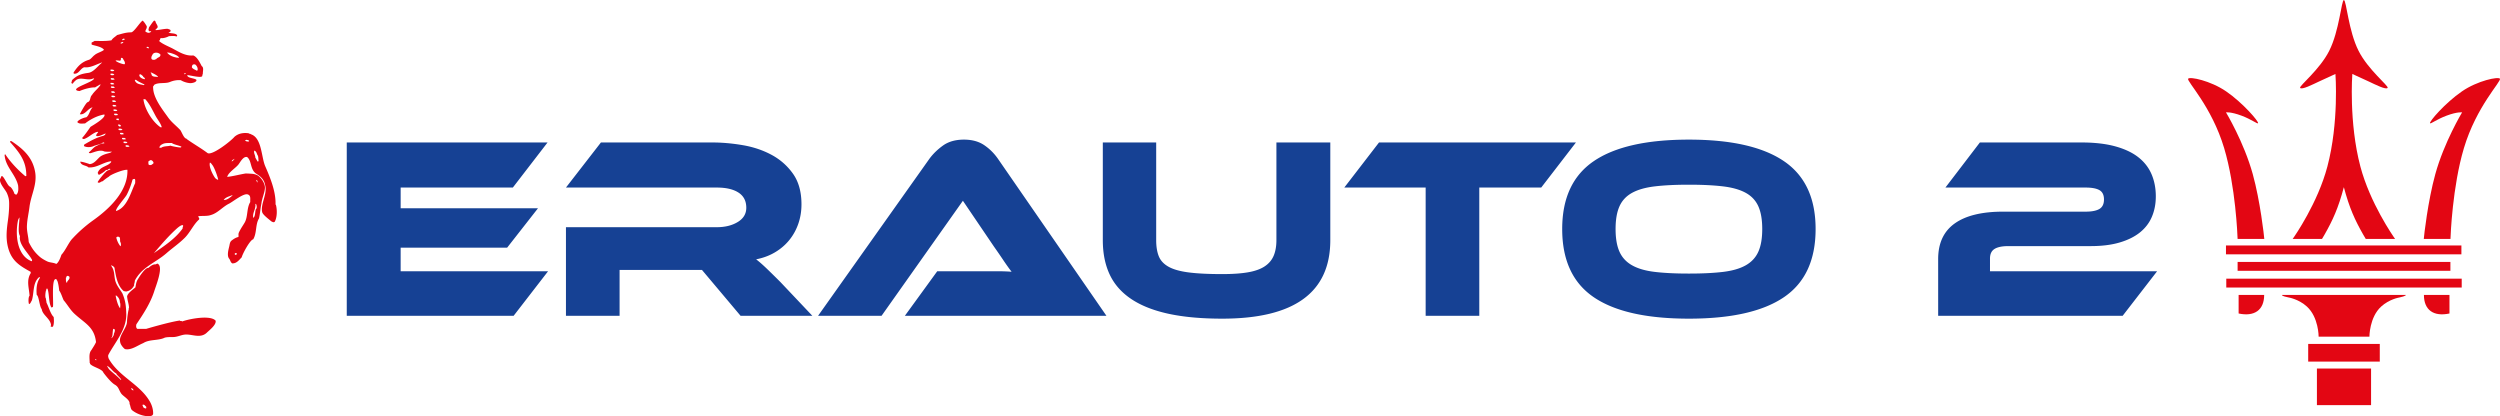 <svg xmlns="http://www.w3.org/2000/svg" width="1560.818" height="259.767" viewBox="0 0 1560.818 259.767"><path fill="#E30613" d="M165.531 115.543c-.655-3.414-2.596-5.25-5.383-6.97-4.153-2.609-2.797-8.089-5.853-10.509-2.396-.65-4.276 3.155-5.389 4.595-1.825 2.326-6.302 4.918-7.068 7.783 3.89-.421 7.665-1.514 11.553-2.13l1.353.023c2.925.241 3.523.04 5.853 1.021l.377.248c2.157 1.311 4.557 5.09 4.429 7.743-.126 2.907-1.757 6.12-2.202 9.714-.585 2.688-.849 6.524-1.492 9.288-2.354 3.779-1.251 9.131-3.638 13.09-1.881.206-6.687 9.039-7.146 11.184-1.687 1.735-3.247 3.961-5.92 3.809-1.286-.789-1.158-2.179-2.077-3.119-1.286-1.91-.324-5.325.192-7.479.335-1.39.335-2.881 1.691-3.81 1.178-.889 2.478-1.732 3.899-2.03.527-.321-.125-1.51.389-2.729 1.042-2.376 3.249-5.461 3.846-6.643 1.867-3.71 1.03-8.787 3.303-12.483-.14-1.721.573-4.051-1.561-4.748-2.534-.976-9.416 4.645-11.689 5.761-3.971 1.942-7.08 5.886-11.291 7.074-2.156.782-4.748.489-7.088.687-2.077 0 .459 1.146-.39 2.181-3.376 2.961-5.574 8.13-8.951 11.456-3.58 3.564-7.675 6.315-11.437 9.614-6.688 5.844-15.26 8.518-19.675 17.067.068 1.1-.517 1.881-.447 2.982-.851 1.835-2.536 3.263-4.418 3.658-.46.294-1.308-.044-2.019-.102-4.015-3.412-4.866-9.207-5.714-14.009 0-1.194-1.168-1.641-2.007-2.135-.193.059-.07.298-.07.438 1.813 2.358 1.757 5.149 2.214 7.937.573 3.74 2.845 6.059 4.728 9.213 1.962 4.648 2.282 8.17 2.408 13.012.126 9.646-6.94 17.348-11.173 25.271-.322.793-.058 1.644.195 2.387 6.368 11.395 19.617 15.935 25.847 27.088 1.23 2.28 2.021 4.912 1.885 7.571-.713 1.845-2.917.994-4.536 1.206-2.993-.415-6.172-1.709-8.51-3.574-1.172-.83-1.172-3.665-1.699-3.921.653-2.512-3.888-4.752-5.128-6.501-1.617-2.32-1.549-4.149-4.017-5.579-2.729-1.525-7.148-7.523-7.148-7.523-.789-2.397-6.629-3.42-8.304-5.45 0-.252 0-.447-.264-.607 0-2.709-.71-5.983 1.103-8.061.974-1.587 2.074-3.183 2.855-4.915-1.042-9.544-6.882-11.645-13.515-17.771-2.662-2.502-4.337-5.645-6.687-8.382-.838-1.726-1.619-4.549-2.787-6.042-.07-1.168-.643-5.309-1.298-6.285-.447-.309-.194-1.192-1.044-.843-2.522.245-1.1 15.527-1.559 17.233-.251.301-.587.349-.962.453-1.757-2.67-1.242-8.564-2.468-11.738-1.101-.308-.46.942-.986 1.285-.254 1.44-.518 3.018-.184 4.509l.184.241c.08.929.331 1.835.401 2.729 1.295 2.393 2.521 7.101 4.474 8.915.194 2.031.332 4.361-.517 6.102-.529-.113-1.112.185-1.366-.249 0-.248 0-.449.253-.604-.323-4.269-5.381-6.385-5.84-10.206-1.424-1.55-1.743-8.15-3.107-8.81-.393-3.764-.07-7.927 2.077-10.796-.198-.254-.394-.311-.655-.254-4.029 3.465-2.982 9.656-4.486 14.514-.573.747-.78 1.985-1.745 2.227-.459-.793-.515-4.452.322-5.209-.266-4.767-2.146-9.5.71-14.053 0-.308.07-.7-.125-.94-6.745-3.695-11.69-6.74-13.893-14.709-1.503-5.445-1.102-10.406-.392-15.895.575-3.901.964-7.566.964-11.561 0-2.655-.252-4.142-1.296-6.677-.964-2.438-5.255-6.483-4.278-9.273.263-.247.389-.487.389-.839.321-.191.184-.941.781-.746 1.227.486 3.108 5.275 4.612 6.44 1.354.465 2.787 3.47 3.106 4.654.462.109.851.754 1.368.353 1.238-1.485 1.1-3.657.904-5.595-1.617-7.121-7.982-11.602-8.432-19.121l.379-.4c3.329 5.036 7.803 9.7 12.471 13.67.264 0 .527.113.711-.195 0-9.151-4.141-14.324-10.119-21.049v-.584h.836c7.596 5.026 13.503 10.449 14.881 19.919 1.033 7.579-2.729 13.815-3.636 21.192-.459 3.79-1.377 7.475-1.561 11.309-.264 3.739.906 7.02 1.102 10.571 1.881 3.798 3.762 6.523 6.941 9.253 1.238 1.078 3.314 2.248 4.808 2.927 1.434.653 4.163.699 5.389 1.49 1.494-.689 2.789-4.193 3.25-5.697 2.328-2.503 4.025-6.499 6.17-9.322a84.917 84.917 0 0 1 13.697-12.225c10.005-7.103 21.821-18.199 21.364-31.504-2.134-.367-9.81 2.678-11.429 4.061v.103c-1.491.942-2.659 1.789-4.025 2.977-1.1 0-2.019 1.581-3.119.597 0-.612 4.357-6.06 5.137-6.397.711-1.14 2.007-.992 2.858-1.775-1.112-.844-1.562 1.033-2.729.436-.587.917-3.512 2.75-4.477 3.127-.515-.254-.401-.793-.789-1.094 1.238-4.271 6.504-4.049 8.51-7.024 0-.155-.206-.206-.261-.355-4.866.615-8.894 4.278-14.031 3.819-1.481-1.455-4.336-.898-5.12-3.464.254-.47 5.393 1.172 5.829 1.424 2.605-.144 4.235-2.386 5.92-4.007 1.757-1.83 4.806-2.469 7.148-3.115.196-.403.768-.15.711-.705-.711.101-4.553.264-5.129-.34-2.923-.752-5.529.728-8.304 1.391-.264-.156-.917-.057-.723-.602 1.629-1.236 2.729-3.021 4.53-3.903 1.573-.655 3.063-1.739 5.016-1.644v-.391c-.196-.354-.575-.158-.85-.21-.895 1.093-4.794 1.671-6.036 2.382-1.685.65-4.151.793-5.781-.138 0-.355.136-.655.194-.948 3.902-2.266 7.54-4.385 11.954-5.443.645-.398 1.23-.608 1.366-1.443-1.25.346-4.555 2.316-5.862 1.443-.114-.85.793-1.585 1.194-2.281-.274-.545-.54.1-.984-.108-2.802 1.062-4.878 3.296-7.472 4.274-.515.246-1.158.086-1.562-.505 1.885-2.059 3.638-4.676 5.268-6.974 1.228-.812 9.935-5.729 8.629-7.741-4.336.743-8.571 2.929-12.012 5.601-1.619.056-3.766.497-4.864-.849.527-1.456 4.287-2.867 5.573-2.964 1.907-1.227 2.158-4.432 3.901-6.094l-.058-.1c-2.927.695-4.553 4.86-7.801 4.256-.126-.08 3.843-7.269 4.75-7.477 2.144-.633 1.365-3.232 2.789-4.5 1.491-2.39 3.899-4.029 5.391-6.445-.126-.193-.323-.052-.459-.104-.906.609-2.074 1.188-2.983 1.785-2.662-.126-7.274 1.152-9.682 2.282-.769-.144-1.745-.103-2.203-.843-.138-1.863 9.991-4.666 11.299-6.883-.138-.241-.392-.098-.587-.144-3.373 1.673-7.468-1.13-10.644.933-.653.598-1.56 1.342-2.019 2.186-.392.297-.781-.051-1.035-.402.324-.496.253-1.236.585-1.783 3.247-3.091 5.84-3.838 10.121-4.429 3.245-.459 5.918-4.394 8.512-6.369l-.07-.103c-3.694 1.185-7.078 3.459-11.038 2.981-2.466.741-3.442 4.354-6.297 4.003-.389 0-.389-.385-.389-.69 2.534-3.874 5.071-6.648 9.614-7.97 1.238-.372 2.536-2.385 3.706-3.076.964-1.056 5.379-2.385 5.644-3.216-1.295-1.847-5.449-2.464-7.467-3.127-.461-.288-.128-.835-.253-1.284.196-.195 1.745-.864 1.811-1.08 3.568 0 7.01.206 10.59-.358.839-1.435 2.398-2.228 3.568-3.326 3.053-.765 5.323-1.669 8.707-1.669 1.813-.088 5.381-6.145 7.204-7.342 1.102.946 1.812 2.234 2.538 3.421.308 1.333-.597 2.132-.863 3.218.401.645 1.046.645 1.504.944.916.145 1.757-.151 2.202-.84-.31-.206-.837-.049-1.172-.104-.973-.597-.32-1.733-.192-2.476.984-1.29 2.019-3.039 3.133-4.163.387-.092.515.296.827.355.204 1.438 1.499 2.372 1.432 3.911-.641.443-.779 1.137-1.562 1.533.461.611 6.563-1.029 8.124-.593.516.346 1.422.247 1.504 1.089 0 .844-.793.9-1.308 1.184 1.49.701 4.219.178 5.391 1.641 0 .392-.126.64-.39.831-1.363-.577-3.246-.286-4.74-.241-1.03.646-3.636 1.497-5.012 1.191-.825.399-.251 1.584-1.286 1.69 2.019 1.971 6.036 3.508 8.571 4.836 4.014 2.152 8.108 4.804 12.914 4.322 2.48.947 4.097 4.438 5.267 6.639 1.491.941.643 3.264.713 4.75-.136.453-.333.848-.333 1.338-.126 1.744-8.376-.601-9.406-.396.056 1.948 4.794 1.783 5.78 2.975 0 1.637-3.063 1.935-3.063 1.935-1.801.282-5.185-.751-6.688-1.776-2.328-.236-4.736.234-6.871 1.115-2.869 1.204-7.343.03-9.865 1.844-.072.557-.863.85-.595 1.537 0 6.568 5.848 13.807 9.416 18.83 2.077 2.932 5.004 5.098 7.468 7.723.906.975 2.272 5.455 4.025 5.455v.188c4.283 3.077 8.895 5.646 13.116 8.821 2.923 1.628 14.751-7.707 16.692-10.104 2.398-2.187 5.645-2.77 8.961-2.272l.264.243c.769 0 1.284.492 2.007.733 5.966 3.003 5.656 14.078 8.042 19.581 3.188 7.321 6.691 15.831 6.438 23.92l.254.247c.788 3.083.788 7.594-.711 10.444-.713.791-1.619.057-2.274-.239-.575-.643-4.992-3.737-5.575-5.585-1.295-5.008 3.374-11.393 1.816-17.008M76.309 24.561v.497c.586.25 1.296-.433 1.893-.635-.401.071-.667-.489-1.182-.296-.196.296-.449.296-.711.434m-.964 2.096v.497c.629.254 1.284-.438 1.939-.613-.46.055-.713-.503-1.17-.319-.196.319-.515.319-.769.435m16.095 2.847c.323.447.906.695 1.561.596.194-.545-.459-.445-.585-.841-.391.11-.78-.194-.976.245m12.862 3.326c1.354 1.777 3.568 2.662 5.714 3.067.515.192 1.226.097 1.821.153-.526-1.646-6.113-3.503-7.535-3.22m-8.903.938c-.458.895-1.103 1.677-.841 2.873.383.894 1.561.738 2.33.589.13-.245.334-.296.587-.245.851-1.34 2.869-1.087 2.674-2.961-1.112-1.349-3.708-1.596-4.75-.256m-19.871 2.378c-.07.63.14 1.428-.641 1.785-.196-.033-2.607-.41-2.665-.109 0 .729 4.868 2.604 5.659 2.229.517-1.436-.791-2.426-1.182-3.656-.39-.154-.781-.344-1.171-.249m44.55 4.647c-.196.35-.266.797-.266 1.297.847 1.197 2.019 1.335 2.995 2.029.906-.049.517-.996.583-1.535-.252-.948-.847-1.926-1.617-2.375-.721-.055-1.364-.099-1.695.584m-2.538.925v-.603c.527 0 .986.123.851.603h-.851m-2.202 4.71l.652-.553c-.195-.453-.652-.23-1.044.086l.392.467m-21.167-1.27c-.265.701.713.744.388 1.434.655 1.693 2.664 1.096 4.017 1.539.403-.844-4.017-2.825-4.405-2.973m-7.148 2.176c.459 1.246 2.018 1.939 3.316 2.131.585-.988-1.045-1.088-1.045-1.929-.573-.392-1.1-1.087-1.881-1.189-.448.201-.39.556-.39.987m-2.855 2.578c.515 2.482 3.188 2.723 5.127 3.117.391.301.723-.098 1.045-.145-1.699-1.038-3.776-1.686-5.451-3.066l-.721.094m5.391 12.035c.643 6.012 5.586 14.099 10.648 17.493h.777c-.39-2.077-2.854-5.189-3.83-7.056-1.941-3.59-3.638-7.391-6.438-10.438h-1.157m-26.558 1.433c-.403.21.058.158 0-.144v.144zm8.249 8.175c.515.649 1.617.357 2.397.253 0-.438-.517-.549-.78-.848-.517.209-1.757-.485-1.617.595m-.401-2.62c.515.647 1.627.352 2.338.248 0-.449-.445-.543-.711-.838-.573.203-1.811-.502-1.627.59m-.518-2.837c.518.653 1.629.344 2.34.256 0-.453-.449-.546-.711-.847-.597.201-1.814-.487-1.629.591m-.251-2.831c.586.65 1.628.351 2.396.25 0-.443-.515-.545-.769-.841-.515.197-1.765-.495-1.627.591m-.518-2.948c.583.648 1.629.352 2.398.248 0-.439-.515-.537-.769-.845-.526.209-1.764-.496-1.629.597m-.069-2.724c.531.643 1.617.343 2.33.251 0-.445-.517-.547-.713-.845-.571.199-1.823-.495-1.617.594m-.262-3.051c.585.652 1.684.359 2.408.253 0-.443-.529-.541-.723-.847-.585.209-1.813-.485-1.685.594m-.253-2.201c.515.645 1.617.35 2.328.252 0-.455-.515-.547-.711-.843-.571.202-1.823-.497-1.617.591m.195-2.936c.515.64 1.617.344 2.33.244 0-.441-.449-.545-.713-.84-.517.19-1.812-.498-1.617.596m-.195-2.843c.515.653 1.617.355 2.328.247 0-.433-.515-.547-.711-.836-.571.196-1.823-.496-1.617.589m0-2.517c.515.649 1.617.343 2.328.241 0-.439-.515-.549-.711-.842-.571.209-1.823-.49-1.617.601m5.001 36.868c.573.631 1.62.34 2.398.244 0-.447-.517-.544-.778-.855-.528.208-1.758-.485-1.62.611m.964 2.621c.515.647 1.627.344 2.34.238 0-.432-.46-.525-.713-.831-.596.193-1.822-.504-1.627.593m1.241 3.145c.515.646 1.617.35 2.408.248 0-.445-.527-.543-.79-.838-.518.197-1.746-.49-1.618.59m.906 2.31c.597.654 1.686.351 2.408.254 0-.459-.529-.543-.723-.843-.573.204-1.811-.489-1.685.589m1.307 2.313c.516.646 1.616.351 2.396.241 0-.443-.516-.535-.781-.841-.514.202-1.752-.492-1.615.6m-5.782-17.114c0 .25 0 .551.252.683.459 0 .78.255 1.17.155.264-.201.138-.588.196-.838-.45-.195-1.16-.195-1.618 0m1.032 3.666c0 .486.527.744.779 1.082.392 0 .918.1 1.102-.338-.321-.8-1.227-1.045-1.881-.744m79.481 9.652c-.182.749.725.405.904.845.531-.096 1.171.199 1.506-.234-.138-.706-1.17-.706-1.825-.857-.128.202-.321.246-.585.246m-51.683 2.481c-.85.344-1.893 1.194-1.893 2.125l.273.256c.116-.462.381-.059.633 0 1.767-1.312 4.04-.896 5.976-1.439.529.312 5.978 1.354 6.493 1.092.138-.158.389-.248.275-.502-1.366-.7-5.012-1.363-5.852-2.228-1.88.05-4.218-.243-5.905.696m57.272 4.054c-.392 1.739.711 2.835.711 4.415.515.748.916 1.685 1.431 2.377.46.152.46-.297.573-.492-.182-.846 0-2.822-.711-3.562-.459-1.092-.779-2.483-2.004-2.738m-12.208 5.011c-.643.594-1.813.693-1.813 1.781a5.098 5.098 0 0 0 1.813-1.781m-53.774 1.632c-.193.499-.056 1.085-.056 1.691.114.831 1.226.734 1.879.585.461-.585 1.633-.641 1.174-1.777-.333-.547-.976-1.387-1.885-1.186l-1.112.687m38.32.85c-.792 2.59 1.881 7.764 3.373 9.748.585.398 1.295 1.142 1.811.846-.457-2.092-2.338-7.486-3.693-9.168-.391-.44-.918-1.426-1.491-1.426m-48.311 10.594c-.848 3.188-2.076 6.466-3.578 9.391-.964 1.943-7.01 8.452-6.748 10.226 6.942-1.986 9.42-12.059 12.012-17.482-.138-.849.253-1.885-.319-2.533a1.909 1.909 0 0 0-1.367.398m77.658 1.529l.196.258c.261-.258.124-.65.124-.99l-.459-.585c-.63.329.195.831.139 1.317m-20.721 11.154c2.158.178 3.96-1.584 5.463-2.724l-.138-.243c-1.811.787-4.083 1.176-5.325 2.967m19.747 2.522c.515 2.905-2.009 5.732-1.298 8.675 1.617-.962.848-5.314 2.019-5.852.253-.941.114-2.032-.332-2.823h-.389m-148.123 9.959c-1.811 8.133-1.158 22.163 8.444 25.805.379-.144.208-.539.265-.843-2.134-4.075-8.571-9.705-7.537-14.852-1.549-2.648-.321-8.552-.321-11.639-.39.395-.586 1.034-.851 1.529m99.628 4.908c-5.277 4.618-10.339 10.556-14.879 15.889 6.425-4.536 13.308-8.913 17.988-15.454-.266-.744.904-1.776-.128-2.12-1.168.2-2.077.986-2.981 1.685m-38.318 6.184a14.022 14.022 0 0 0 2.534 5.345c.575-.388.309-1.472.253-2.175-.851-.612 0-3.146-.977-3.56-.642-.401-1.558-.298-1.81.39m73.952 9.959c0 .298 0 .601.263.738.389 0 .713 0 .975-.395.319-.884-1.033-.838-1.238-.343m-53.887 8.913c-2.077-.275-5.714 5.608-6.563 7.038-1.043 1.483-1.228 3.368-1.571 5.105-1.214 1.16-5.77 4.113-5.118 6.293.196 2.169 1.103 4.349 1.103 6.527-.138.147-.321.206-.252.35l.252.26c-.46.217-1.228 6.652-1.228 7.765.125 4.039-5.323 9.053-4.289 12.782.136 1.577 1.753 3.648 2.98 4.561 3.902.91 7.997-2.346 11.439-3.724 3.958-2.534 9.408-1.401 13.445-3.412 1.62-.422 3.501-.352 5.255-.374 2.993-.056 5.127-1.515 7.984-1.577 4.291-.064 9.019 2.424 12.86-1.017 1.562-1.553 6.229-5.001 5.643-7.639-3.312-3.739-16.806-1.034-20.845.503-.39-.549-1.226.04-1.49-.597-6.816.977-20.973 5.209-20.973 5.209h-5.584c-.907-.648-.783-1.893-.587-2.827 4.416-6.567 8.835-13.27 11.231-20.863.849-2.763 5.393-14.002 2.663-16.483-.768-1.242-1.494.188-2.458-.106-1.557.242-2.865 1.285-3.897 2.226m-51.568 6.197c.138 1.134-.186 2.624.791 3.211-.333-1.39 2.008-2.089 1.423-3.913-.323-.137-.711-.688-1.23-.491-.79 0-.399.885-.984 1.193m31.11 11.184c.323 1.961 1.368 6.239 2.791 7.837.058-1.091.389-2.779-.196-3.809.07-1.789-1.035-3.375-2.4-4.257l-.195.229m54.083 17.845c-.056.344.391.545.597.791.389.293.826.052 1.158-.206.196-.04.126-.396.126-.585-.458-.409-1.49-.409-1.881 0m-24.403 3.162c-2.476 1.17-8.055.067-10.073 2.288.058.293.392.383.851.343 1.298-1.243 8.304-2.357 10.257-2.481l.585-.483c-.39.291-1.101.136-1.62.333m-31.168-.334c-.589 1.366-.14 4.57-1.172 5.577l.254.257c.515-.891 1.375-1.647 1.293-2.725.336-.839 1.367-3.109-.375-3.109m10.701 1.427c.198.545.781.593 1.172.695.264-.493-.391-.493-.575-.793-.194.001-.528-.106-.597.098m-21.373 18.18c.459-.449-.377-.689-.699-.591-.125.487.448.441.699.591m7.939 5.501c2.33 2.367 5.072 4.268 7.262 6.637h.461c-.71-1.332-2.272-2.387-3.109-3.672v-.252c-2.214-.952-3.384-3.647-5.784-4.748.266.699.839 1.432 1.17 2.035m13.837 12.223c.377.516.827 1.238 1.619.946-.391-.395-.713-1.285-1.425-1.174l-.194.228m7.068 10.211c.389.743.389 1.586 1.238 1.933.321 0 .643.348 1.03.2.266-.3.14-.699.14-1.038-.711-.6-1.423-1.834-2.408-1.095"/><path fill-rule="evenodd" clip-rule="evenodd" fill="#E30613" d="M1529.269 184.145h-15.949c0 9.454 6.109 13.686 15.949 11.574v-11.574zm.63-34.992c.076-2.232 1.222-32.663 8.366-56.595 7.831-26.24 23.564-41.82 22.502-43.413-.967-1.456-13.984 1.2-23.736 7.923-10.422 7.164-20.641 18.996-19.887 19.885.464.541 3.977-2.385 10.315-4.75 6.736-2.521 9.691-2.047 9.691-2.047s-11.182 18.505-16.724 38.57c-4.649 16.797-7.061 38.538-7.189 40.427h16.662zm-132.904 0c-.08-2.232-1.222-32.663-8.37-56.595-7.827-26.24-23.561-41.82-22.502-43.413.971-1.456 13.984 1.2 23.74 7.923 10.418 7.164 20.641 18.996 19.887 19.885-.464.541-3.978-2.385-10.319-4.75-6.74-2.521-9.688-2.047-9.688-2.047s11.182 18.505 16.724 38.57c4.649 16.797 7.061 38.538 7.188 40.427h-16.66zm57.176-117.381c6.357-12.559 7.579-31.461 9.177-31.772 1.605.304 2.819 19.207 9.185 31.769 5.998 11.853 18.88 21.897 18.138 23.069-.915 1.476-8.047-2.209-11.637-3.886-5.746-2.693-10.411-4.786-10.411-4.786s-2.296 30.125 5.028 57.807c6.006 22.698 20.369 43.393 21.667 45.192h-18.312l-1.682-2.863c-4.979-8.747-8.533-16.376-11.992-29.448-3.458 13.072-6.979 20.707-11.955 29.45l-1.678 2.861h-18.321c1.302-1.799 15.666-22.486 21.668-45.188 7.323-27.679 5.031-57.805 5.031-57.805s-4.664 2.093-10.414 4.787c-3.586 1.676-10.723 5.358-11.641 3.887-.731-1.174 12.147-11.219 18.149-23.074zm-56.541 152.373h15.949c0 9.454-6.113 13.686-15.949 11.574v-11.574zm88.982 7.259c-7.363 6.719-7.319 18.807-7.319 18.807l-15.85-.011-15.854.013s.048-12.084-7.315-18.803c-5.155-4.708-11.441-5.694-11.441-5.694-4.112-.827-4.116-1.288-4.116-1.579h77.373c0 .008 0 .752-4.089 1.589 0 0-6.253.986-11.389 5.678zm-96.877-38.139h146.984v5.526h-146.984v-5.526zm.192 20.718h146.985v5.528h-146.985v-5.528zm7.076-10.442h132.849v5.528h-132.849v-5.528zm49.509 66.528h33.808v22.871h-33.808v-22.871zm-5.443-15.328h44.692v11.018h-44.692v-11.018z"/><path d="M342.181 169.344l-21.515 27.824H216.49V88.947h125.367l-21.676 28.146h-70.045v12.941h85.736l-19.251 24.588h-66.485v14.721h92.045zm164.999 27.824h-44.809l-24.103-28.633h-51.441v28.633h-33.485v-55.324h94.147c5.178 0 9.545-1.076 13.104-3.234 3.559-2.156 5.338-5.121 5.338-8.898 0-4.205-1.617-7.359-4.852-9.463-3.236-2.103-7.766-3.154-13.59-3.154h-94.147l21.838-28.146h69.559c6.148 0 12.51.565 19.09 1.697 6.576 1.133 12.561 3.155 17.955 6.066 5.391 2.912 9.84 6.85 13.346 11.81 3.504 4.962 5.258 11.323 5.258 19.088 0 4.206-.648 8.196-1.941 11.972-1.295 3.775-3.154 7.172-5.582 10.19-2.426 3.021-5.393 5.582-8.896 7.685-3.506 2.102-7.469 3.586-11.889 4.447 1.832 1.402 3.881 3.182 6.147 5.338 2.264 2.16 5.283 5.125 9.059 8.898l19.894 21.028zm57.75 0l20.221-27.824h37.287c3.502 0 6.551.109 9.139.324-1.512-1.941-3.264-4.393-5.258-7.361a431.877 431.877 0 0 0-5.742-8.33l-19.412-28.633-50.793 71.824h-39.633L580.135 99.3c2.266-3.127 5.121-5.93 8.574-8.412 3.449-2.479 7.818-3.72 13.104-3.72 5.066 0 9.301 1.16 12.697 3.477 3.397 2.32 6.281 5.205 8.654 8.655l67.619 97.868H564.93zm265.617-47.236c0 32.678-22.484 49.016-67.455 49.016-13.051 0-24.266-1.027-33.647-3.074-9.383-2.047-17.123-5.121-23.215-9.221-6.094-4.098-10.57-9.193-13.426-15.287-2.859-6.09-4.287-13.236-4.287-21.434V88.947h33.324v60.984c0 3.992.539 7.336 1.617 10.029 1.076 2.697 3.1 4.881 6.066 6.553 2.965 1.672 7.143 2.857 12.537 3.559 5.391.703 12.4 1.051 21.029 1.051 6.471 0 11.861-.377 16.176-1.133 4.312-.752 7.766-1.994 10.354-3.721 2.588-1.723 4.449-3.936 5.58-6.631 1.133-2.695 1.699-5.93 1.699-9.707V88.947h33.646v60.985zM983.9 88.947l-21.678 28.146H923.56v80.074h-33.484v-80.074h-50.795l21.678-28.146H983.9zm70.532-1.779c26.311 0 46.074 4.476 59.285 13.426 13.211 8.953 19.816 23.08 19.816 42.383 0 19.412-6.578 33.594-19.734 42.543-13.158 8.953-32.947 13.428-59.367 13.428-26.529 0-46.346-4.475-59.449-13.428-13.104-8.949-19.654-23.131-19.654-42.543 0-19.303 6.576-33.43 19.734-42.383 13.156-8.95 32.945-13.426 59.369-13.426zm0 83.631c8.41 0 15.529-.348 21.352-1.051 5.824-.699 10.541-2.074 14.154-4.125 3.613-2.047 6.229-4.879 7.846-8.492 1.619-3.611 2.428-8.332 2.428-14.154 0-5.824-.809-10.541-2.428-14.154-1.617-3.612-4.232-6.416-7.846-8.412-3.613-1.994-8.33-3.342-14.154-4.045-5.822-.699-12.941-1.051-21.352-1.051-8.412 0-15.529.352-21.354 1.051-5.824.703-10.543 2.051-14.154 4.045-3.615 1.996-6.229 4.8-7.846 8.412-1.617 3.613-2.426 8.33-2.426 14.154 0 5.822.809 10.543 2.426 14.154 1.617 3.613 4.23 6.445 7.846 8.492 3.611 2.051 8.33 3.426 14.154 4.125 5.824.703 12.942 1.051 21.354 1.051zm181.66-81.852h63.412c8.193 0 15.23.809 21.109 2.426 5.877 1.617 10.678 3.883 14.398 6.795 3.721 2.911 6.471 6.445 8.25 10.595 1.779 4.153 2.668 8.763 2.668 13.831 0 4.639-.809 8.871-2.426 12.699s-4.1 7.092-7.441 9.787c-3.344 2.695-7.578 4.799-12.699 6.309-5.123 1.512-11.137 2.264-18.037 2.264h-51.441c-3.881 0-6.768.594-8.654 1.779-1.887 1.188-2.83 3.184-2.83 5.986v7.926h104.338l-21.514 27.824h-115.178V161.74c0-9.92 3.451-17.334 10.354-22.242 6.9-4.906 16.984-7.359 30.25-7.359h51.441c3.883 0 6.766-.566 8.654-1.699 1.885-1.133 2.83-3.099 2.83-5.904 0-2.803-.945-4.744-2.83-5.824-1.889-1.076-4.771-1.617-8.654-1.617h-87.516l21.516-28.148z" fill="#164194"/></svg>